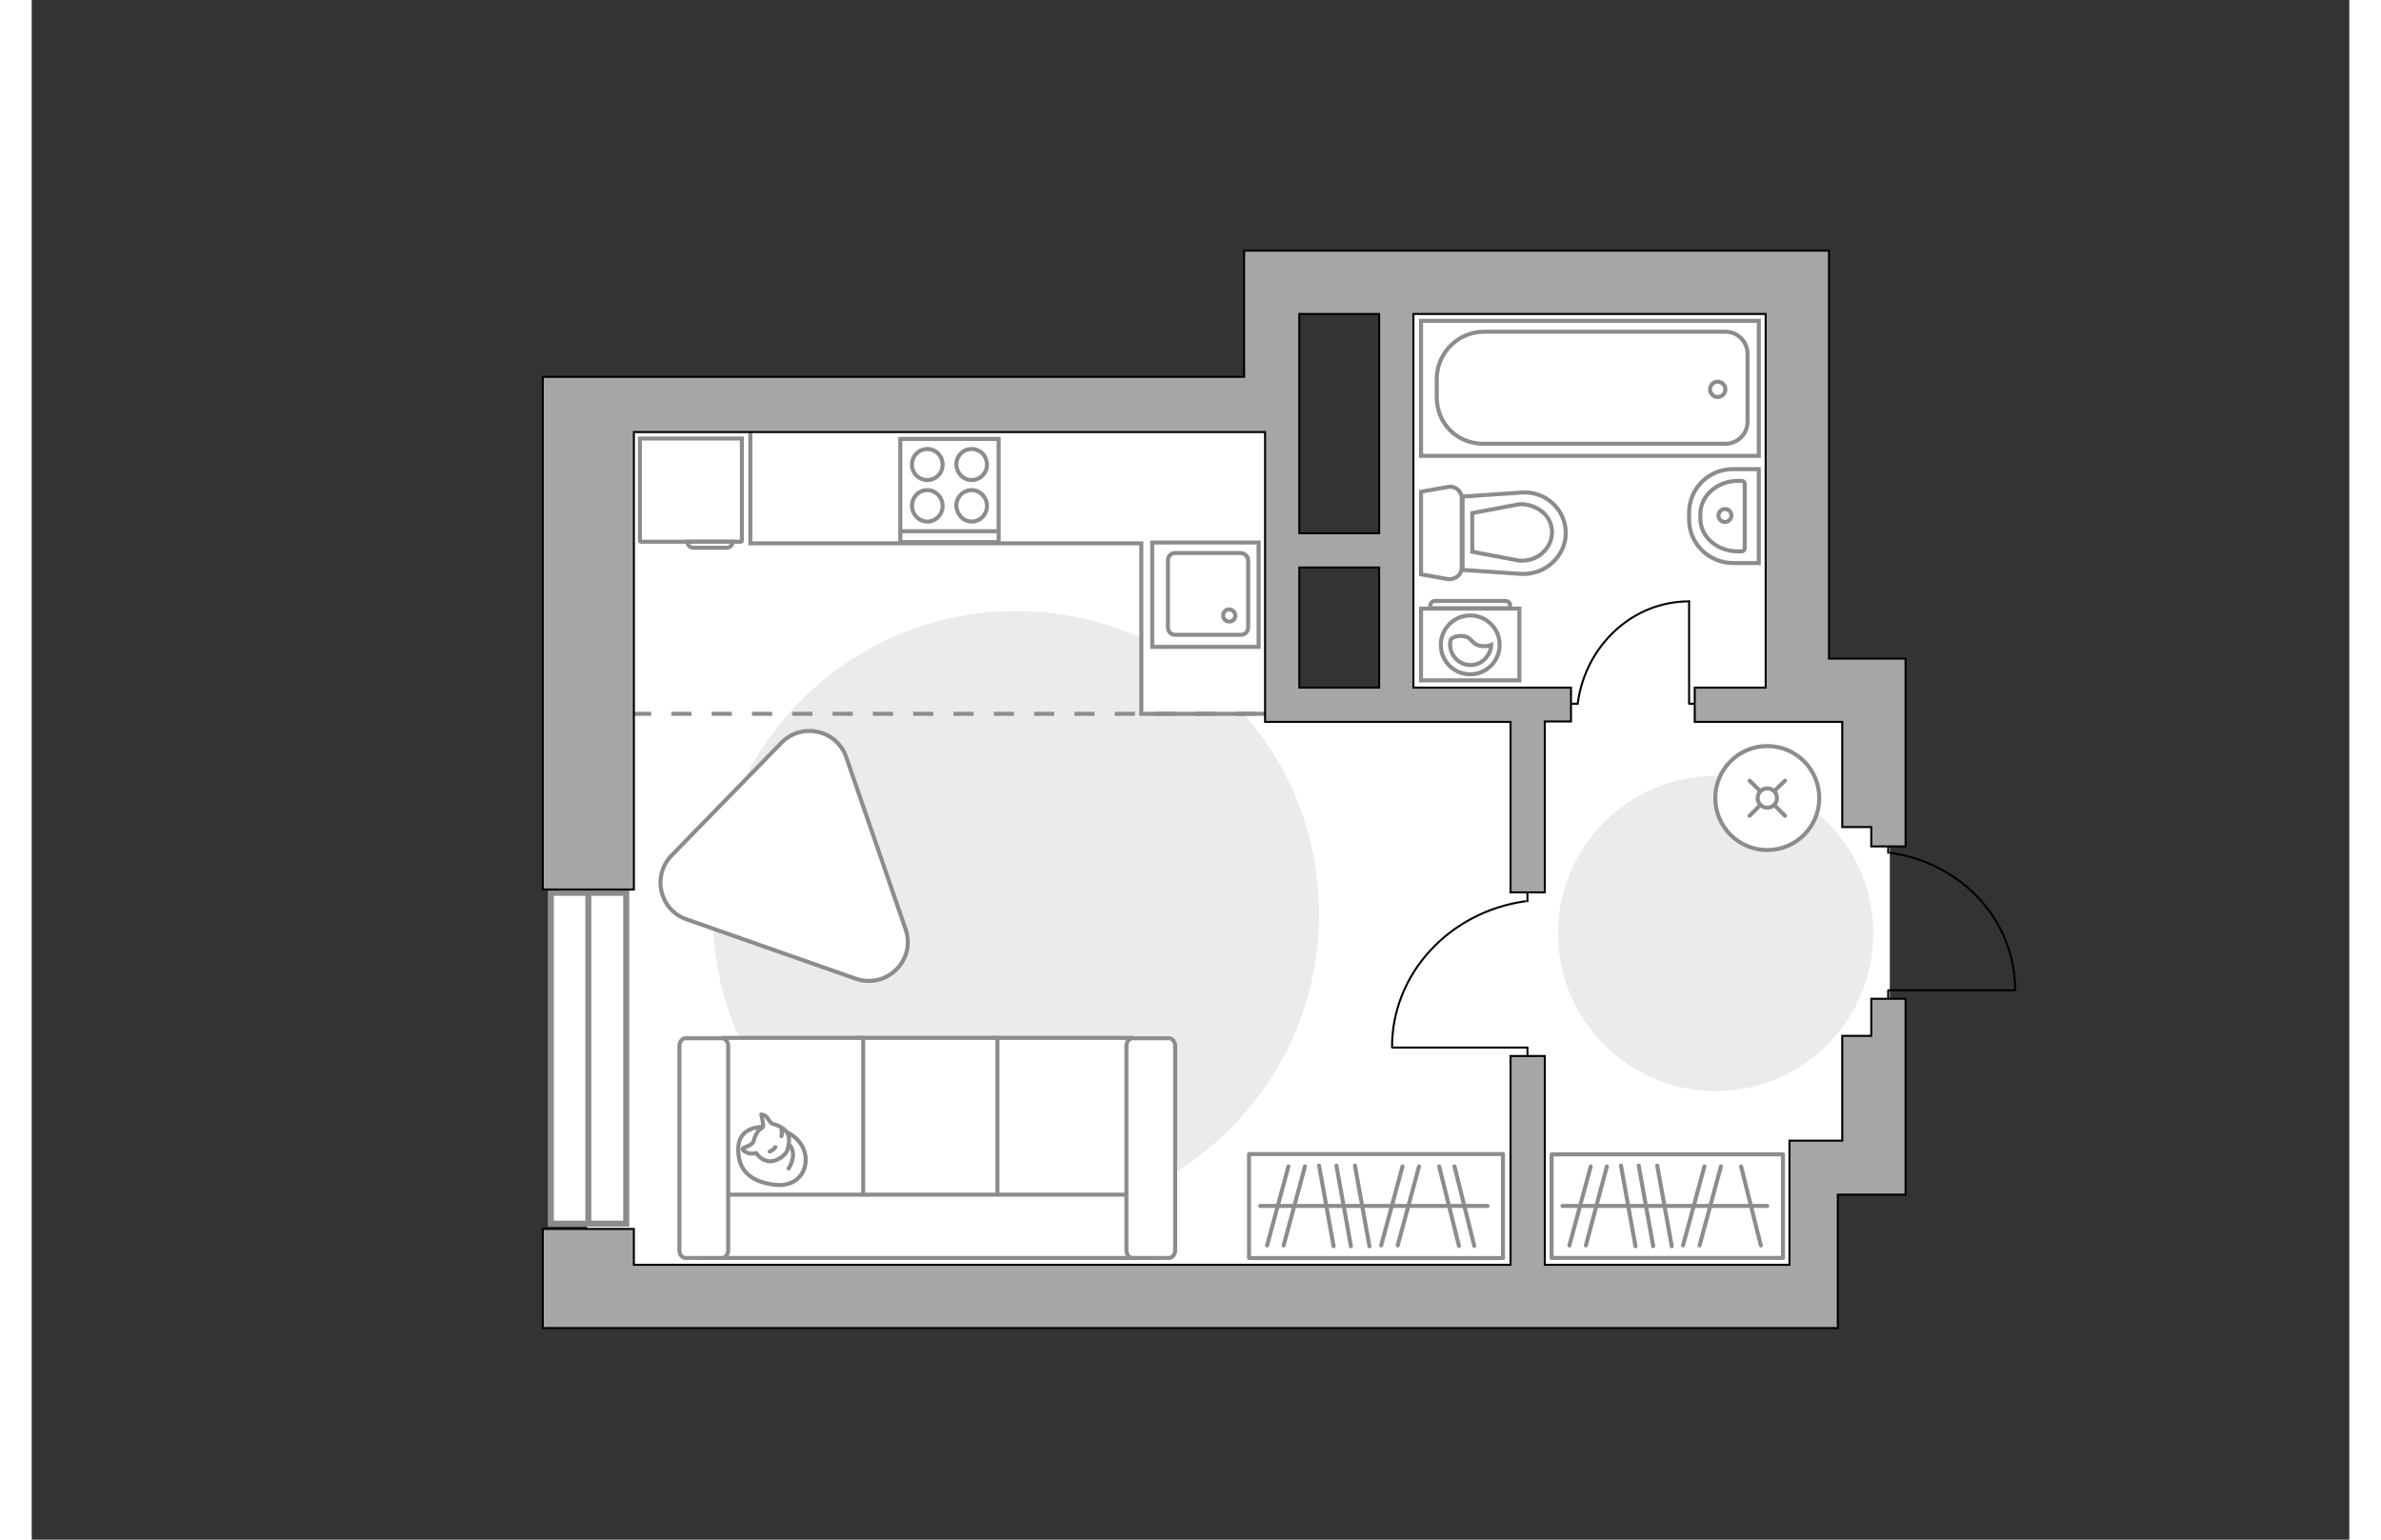 <?xml version="1.0" encoding="utf-8"?>
<!-- Generator: Adobe Illustrator 25.2.1, SVG Export Plug-In . SVG Version: 6.00 Build 0)  -->
<svg version="1.1" xmlns="http://www.w3.org/2000/svg" xmlns:xlink="http://www.w3.org/1999/xlink" x="0px" y="0px"
	 viewBox="0 0 575 382" style="enable-background:new 0 0 575 382;" xml:space="preserve" width="883" height="571">
<rect x="0" y="0" width="575" height="382" fill="#333333" stroke="none"/>
<style type="text/css">
	.st0{fill:#FFFFFF;}
	.st1{fill:#EBEBEB;}
	.st2{fill:#FFFFFF;stroke:#8C8C8C;stroke-miterlimit:10;}
	.st3{fill:#FFFFFF;stroke:#8C8C8C;stroke-linecap:round;stroke-linejoin:round;stroke-miterlimit:10;}
	.st4{fill:none;stroke:#8C8C8C;stroke-linecap:round;stroke-linejoin:round;stroke-miterlimit:10;}
	.st5{fill:none;stroke:#000000;stroke-width:0.5;stroke-linecap:round;stroke-linejoin:round;stroke-miterlimit:10;}
	.st6{fill:#FFFFFF;stroke:#8C8C8C;stroke-linecap:round;stroke-miterlimit:10;}
	.st7{fill:#FFFFFF;stroke:#8C8C8C;stroke-width:1.5;stroke-linecap:round;stroke-miterlimit:10;}
	.st8{fill-rule:evenodd;clip-rule:evenodd;fill:#FFFFFF;fill-opacity:0.1;stroke:#8C8C8C;stroke-miterlimit:10;}
	.st9{fill:none;stroke:#8C8C8C;stroke-miterlimit:10;stroke-dasharray:5,5;}
	.st10{fill:#A6A6A6;stroke:#000000;stroke-width:0.5;stroke-miterlimit:10;}
</style>
<g id="bg_1_">
	<rect x="137.8" y="174.6" class="st0" width="323.2" height="114"/>
	<rect x="338.6" y="70.1" class="st0" width="99.5" height="149.5"/>
	<rect x="133.8" y="102.3" class="st0" width="176.5" height="105.8"/>
	<rect x="137.8" y="248.3" class="st0" width="303.5" height="72.5"/>
</g>
<g id="furniture_1_">
	<path id="Vector_2_" class="st1" d="M169,226.8c0,41.5,33.6,75.2,75.2,75.2s75.2-33.6,75.2-75.2s-33.6-75.2-75.2-75.2
		S169,185.3,169,226.8z"/>
	<path id="Vector_1_" class="st1" d="M378.7,231.6c0,21.6,17.5,39.1,39.1,39.1s39.1-17.5,39.1-39.1s-17.5-39.1-39.1-39.1
		S378.7,210,378.7,231.6z"/>
	<g>
		<path id="Vector_8_1_" class="st2" d="M176,134.4l-24.9,0c-0.1,0-0.2-0.1-0.2-0.2v-25.4l25.3,0l0,25.4
			C176.2,134.3,176.1,134.4,176,134.4z"/>
		<path id="Vector_9_1_" class="st2" d="M162.7,134.4h11.2c0,0.9-0.7,1.5-1.5,1.5h-8.2C163.4,135.9,162.7,135.3,162.7,134.4z"/>
	</g>
	<g>
		
			<rect x="377" y="286.3" transform="matrix(-1 6.021850e-06 -6.021850e-06 -1 811.494 598.403)" class="st3" width="57.4" height="25.7"/>
		<line class="st4" x1="406.9" y1="309.2" x2="403.3" y2="289.2"/>
		<line class="st4" x1="402.3" y1="309.2" x2="398.7" y2="289.2"/>
		<line class="st4" x1="397.9" y1="309.2" x2="394.3" y2="289.2"/>
		<line class="st4" x1="413.8" y1="309" x2="419.1" y2="289.4"/>
		<line class="st4" x1="409.7" y1="309" x2="415" y2="289.4"/>
		<line class="st4" x1="385.6" y1="309" x2="390.8" y2="289.4"/>
		<line class="st4" x1="381.5" y1="309" x2="386.8" y2="289.4"/>
		<line class="st4" x1="429" y1="309" x2="424.1" y2="289.4"/>
		<line class="st4" x1="430.6" y1="299.2" x2="379.8" y2="299.2"/>
	</g>
	<g>
		
			<rect x="302" y="286.3" transform="matrix(-1 5.503557e-06 -5.503557e-06 -1 667.027 598.432)" class="st3" width="63" height="25.8"/>
		<line class="st4" x1="331.9" y1="309.2" x2="328.3" y2="289.2"/>
		<line class="st4" x1="327.3" y1="309.2" x2="323.7" y2="289.2"/>
		<line class="st4" x1="323" y1="309.2" x2="319.4" y2="289.2"/>
		<line class="st4" x1="338.9" y1="309" x2="344.2" y2="289.4"/>
		<line class="st4" x1="334.8" y1="309" x2="340.1" y2="289.4"/>
		<line class="st4" x1="310.6" y1="309" x2="315.9" y2="289.4"/>
		<line class="st4" x1="306.5" y1="309" x2="311.8" y2="289.4"/>
		<line class="st4" x1="354.1" y1="309.1" x2="349.2" y2="289.4"/>
		<line class="st4" x1="357.9" y1="309.1" x2="353" y2="289.4"/>
		<line class="st4" x1="361.2" y1="299.2" x2="304.8" y2="299.2"/>
	</g>
	<g>
		<polyline class="st5" points="337.6,259.9 371.1,259.9 371.1,265.4 		"/>
		<line class="st5" x1="371.1" y1="218.6" x2="371.1" y2="223.6"/>
		<path class="st5" d="M370.6,223.6c-18.7,2.6-33.1,17.8-33.1,36.2"/>
	</g>
	<g>
		<polyline class="st5" points="411.2,149.2 411.2,174.6 415.3,174.6 		"/>
		<line class="st5" x1="379.8" y1="174.6" x2="383.6" y2="174.6"/>
		<path class="st5" d="M383.6,174.3c2-14.2,13.6-25.1,27.6-25.1"/>
	</g>
	<g>
		<circle class="st6" cx="430.6" cy="198" r="12.9"/>
		<line class="st6" x1="435" y1="193.7" x2="432.4" y2="196.2"/>
		<circle class="st6" cx="430.6" cy="198" r="2.4"/>
		<line class="st6" x1="428.8" y1="199.8" x2="426.2" y2="202.4"/>
		<line class="st6" x1="426.2" y1="193.7" x2="428.8" y2="196.2"/>
		<line class="st6" x1="432.4" y1="199.8" x2="435" y2="202.4"/>
	</g>
	<polyline class="st2" points="178.3,106.3 178.3,134.8 275.3,134.8 275.3,177.1 310.8,177.1 	"/>
	<g>
		<path id="Vector_54_1_" class="st2" d="M272.9,312.1h-34.6v-54.6h34.6V312.1z"/>
		<path id="Vector_55_1_" class="st2" d="M239.6,312.1H205v-54.6h34.6V312.1z"/>
		<path id="Vector_56_1_" class="st2" d="M206.3,312.1h-34.6v-54.6h34.6V312.1z"/>
		<path id="Vector_57_1_" class="st2" d="M274.7,296.4l3.3,15.7H166.8v-15.7H274.7z"/>
		<path id="Vector_58_1_" class="st2" d="M271.6,310.2v-50.7c0-1,0.7-1.9,1.5-1.9h9.1c0.8,0,1.5,0.9,1.5,1.9v50.7
			c0,1-0.7,1.9-1.5,1.9h-9.1C272.3,312.1,271.6,311.3,271.6,310.2z"/>
		<path id="Vector_59_1_" class="st2" d="M160.7,310.2v-50.7c0-1,0.7-1.9,1.5-1.9h9.1c0.8,0,1.5,0.9,1.5,1.9v50.7
			c0,1-0.7,1.9-1.5,1.9h-9.1C161.4,312.1,160.7,311.3,160.7,310.2z"/>
		<g>
			<path class="st3" d="M181.3,279.6c0,0-5.8-0.2-6,5.1c-0.2,5.3,2.6,8.3,8.6,9.2c6,0.9,8.8-3.4,8-7.5
				C191,282.3,187.1,279.7,181.3,279.6z"/>
			<path class="st3" d="M179,283.4c0,0-0.6,0.8-1.7,1.1c-1.1,0.4-0.9,0.7-0.9,0.7s1,1.2,2.5,1c0.8-0.1,0.9-0.1,0.9-0.1s1,1.8,3.1,2
				c2,0.2,4.2-1.5,4.6-2.8c0.4-1.3,0.7-3.2-0.1-4.3c-0.7-1.1-2.4-1.9-3.4-2.1c-1-0.2-1.2-1.7-2.1-2.1c-0.9-0.4-0.9-0.3-0.9-0.3
				s0.7,2.7,0.4,3.1C181.2,280.1,180,279.8,179,283.4z"/>
			<path class="st3" d="M184.5,284.6c0,0-0.4,0.7-1.4,1.1"/>
			<path class="st3" d="M186,281.9c0,0,0.3-0.8,0-1.5"/>
			<path class="st4" d="M187.8,284c0,0,0.9,0.3,1.1,2.3c0.1,1.7-1.1,3.6-1.1,3.6"/>
		</g>
	</g>
	<path class="st3" d="M186,184.3l-27.2,27.9c-5,5.1-3,13.6,3.7,15.9l41.9,14.7c7.7,2.7,15.1-4.6,12.4-12.3l-14.7-42.6
		C199.8,181.1,191.1,179.1,186,184.3z"/>
</g>
<g id="windows_1_">
	<g>
		<rect x="128.8" y="221.5" class="st7" width="18.7" height="82.1"/>
		<line class="st7" x1="138.1" y1="222.1" x2="138.1" y2="303.1"/>
	</g>
</g>
<g id="plan">
	<g>
		<path id="Vector_134_1_" class="st2" d="M411.2,127.2l0,1.7c0,6,4.9,10.8,11,10.8l6.3,0l0-23.3l-6.3,0
			C416.1,116.3,411.2,121.2,411.2,127.2z"/>
		<path id="Vector_133_1_" class="st2" d="M414,127.5v1.2c0,4.5,4.2,8.1,9.3,8.1h0.9c0.4,0,0.8-0.3,0.8-0.7l0-16.1
			c0-0.4-0.3-0.7-0.8-0.7h-0.9C418.2,119.3,414,123,414,127.5z"/>
		<circle class="st2" cx="420.1" cy="127.9" r="1.6"/>
	</g>
	<g>
		<path id="wc_2_" class="st2" d="M369.1,139.2"/>
		<g id="Group_26_2_">
			<path id="Vector_130_2_" class="st2" d="M354.8,140.8v-17.2c0-1.7-1.6-3.1-3.3-2.8l-6.8,1.2l0,20.5l6.8,1.2
				C353.2,143.8,354.8,142.6,354.8,140.8z"/>
			<path id="Vector_131_2_" class="st2" d="M380.6,132.2c0-5.8-5-10.4-10.9-10l-14.7,1v18.2l14.7,1
				C375.6,142.6,380.6,138,380.6,132.2z"/>
			<path id="Vector_132_2_" class="st2" d="M357.4,127.3l11.7-2.2c2.1-0.1,4.1,0.6,5.7,1.9c1.6,1.3,2.4,3.2,2.4,5.1
				c0,1.9-0.9,3.8-2.4,5.1c-1.5,1.4-3.5,2-5.7,1.9l-11.7-2.2V127.3z"/>
		</g>
	</g>
	<g>
		<g>
			<path id="Vector_135_2_" class="st2" d="M344.7,113.1l83.8,0l0-33.5l-83.8,0L344.7,113.1z"/>
			<path id="Vector_136_2_" class="st2" d="M348.6,94l0,4.5c0,6.8,5.2,11.6,11.6,11.6l60,0c3,0,5.5-2.4,5.5-5.5l0-16.8
				c0-3-2.4-5.5-5.5-5.5l-60,0C353.8,82.4,348.6,87.6,348.6,94z"/>
		</g>
		<circle class="st2" cx="418.3" cy="96.6" r="1.9"/>
	</g>
	<g>
		<path id="Vector_142_2_" class="st2" d="M239.9,108.9l-24.4,0l0,25.6l24.4,0L239.9,108.9z"/>
		<g id="Group_28_2_">
			<g id="Group_29_2_">
				<path id="Vector_143_2_" class="st2" d="M222.2,119.1c2.1,0,3.8-1.7,3.8-3.8c0-2.2-1.7-3.9-3.8-3.9c-2.1,0-3.8,1.7-3.8,3.9
					C218.4,117.4,220.1,119.1,222.2,119.1z"/>
				<path id="Vector_144_2_" class="st2" d="M222.2,129.4c2.1,0,3.8-1.7,3.8-3.9c0-2.1-1.7-3.9-3.8-3.9c-2.1,0-3.8,1.7-3.8,3.9
					C218.4,127.6,220.1,129.4,222.2,129.4z"/>
			</g>
			<g id="Group_30_2_">
				<path id="Vector_145_2_" class="st2" d="M233.2,119.1c2.1,0,3.8-1.7,3.8-3.8c0-2.2-1.7-3.9-3.8-3.9c-2.1,0-3.8,1.7-3.8,3.9
					C229.5,117.4,231.1,119.1,233.2,119.1z"/>
				<path id="Vector_146_2_" class="st2" d="M233.2,129.4c2.1,0,3.8-1.7,3.8-3.9c0-2.1-1.7-3.9-3.8-3.9c-2.1,0-3.8,1.7-3.8,3.9
					C229.5,127.6,231.1,129.4,233.2,129.4z"/>
			</g>
		</g>
		<path id="Vector_147_2_" class="st2" d="M215.5,131.8l24.2,0"/>
	</g>
	<g>
		<g id="Group_27_1_">
			<path id="Vector_140_1_" class="st2" d="M278,160.5l0-25.9l26.4,0l0,25.9L278,160.5z"/>
		</g>
		<path id="Vector_141_1_" class="st2" d="M301.8,139l0,16.7c0,1-0.8,1.8-1.8,1.8l-16.3,0c-1,0-1.8-0.8-1.8-1.8l0-16.7
			c0-1,0.8-1.8,1.8-1.8l16.3,0C301,137.3,301.8,138.1,301.8,139z"/>
		<path id="Vector_139_1_" class="st2" d="M295.6,152.7c0,0.9,0.7,1.5,1.5,1.5c0.9,0,1.5-0.6,1.5-1.5c0-0.8-0.7-1.5-1.5-1.5
			C296.2,151.2,295.6,151.9,295.6,152.7z"/>
	</g>
	<g>
		<g>
			<path class="st2" d="M344.7,151h24.4v17.8l-24.4,0V151z"/>
			<path class="st8" d="M348.2,149.1l17.5,0c0.6,0,1.1,0.5,1.1,1.1v0.7H347v-0.7C347,149.6,347.5,149.1,348.2,149.1z"/>
		</g>
		<g>
			<circle class="st2" cx="356.9" cy="160" r="7.3"/>
			<path class="st2" d="M355,157.8c2.6,0.2,2,2.3,5,2.5c1,0.1,1.6-0.1,2.1-0.3c-0.1,2.7-2.4,5-5.1,5c-2.8,0-5.1-2.3-5.1-5.1
				c0-0.4,0.1-0.9,0.2-1.3C352.6,158.1,353.6,157.7,355,157.8z"/>
		</g>
	</g>
	<g>
		<polyline class="st5" points="492,245.7 460.6,245.7 460.6,250.9 		"/>
		<line class="st5" x1="460.6" y1="207" x2="460.6" y2="211.6"/>
		<path class="st5" d="M461.1,211.6c17.6,2.4,31,16.7,31,34"/>
	</g>
	<line class="st9" x1="148.7" y1="177.1" x2="307.1" y2="177.1"/>
	<polygon class="st10" points="448.1,296.4 464.9,296.4 464.9,294.2 464.9,283 464.9,280.3 464.9,257 464.9,247.8 456.4,247.8 
		456.4,257 449.2,257 449.2,283 436.1,283 436.1,287.5 436.1,294.2 436.1,313.8 375.4,313.8 375.4,262 366.9,262 366.9,313.8 
		149.4,313.8 149.4,304.9 126.8,304.9 126.8,329.5 149.4,329.5 448.1,329.5 	"/>
	<path class="st10" d="M445.9,163.4V77.9v-8.8v-6.9H300.8v15.7v15.6h-65.9H224h-74.6h-22.6l0,127.2h0l22.6,0l0-44.2h0l0-69.3H306
		v71.9h1.1h7.4h19.8h8.5h24.1v42.3h8.5v-42.3V179h6.5v-8.4h-6.5h-1.9h-30.7V77.9h87.4v92.7h-17.6v8.5h17.6h2.2h1.7h11.8h3.3v26.1
		h7.2v4.8h8.5v-4.8v-4.8v-21.3v-15.5v-0.2H445.9z M334.3,170.6h-19.8v-29.8h19.8V170.6z M334.3,132.3h-19.8V77.9h19.8V132.3z"/>
</g>
<g id="points">
	<path id="bedroom" class="st4" d="M267.4,220.8"/>
	<path id="kitchen_1_" class="st4" d="M216.5,157.7"/>
	<path id="wc_x5F_bedroom_1_" class="st4" d="M395.2,133.9"/>
	<path id="hallway_1_" class="st4" d="M408.2,236.7"/>
</g>
</svg>
